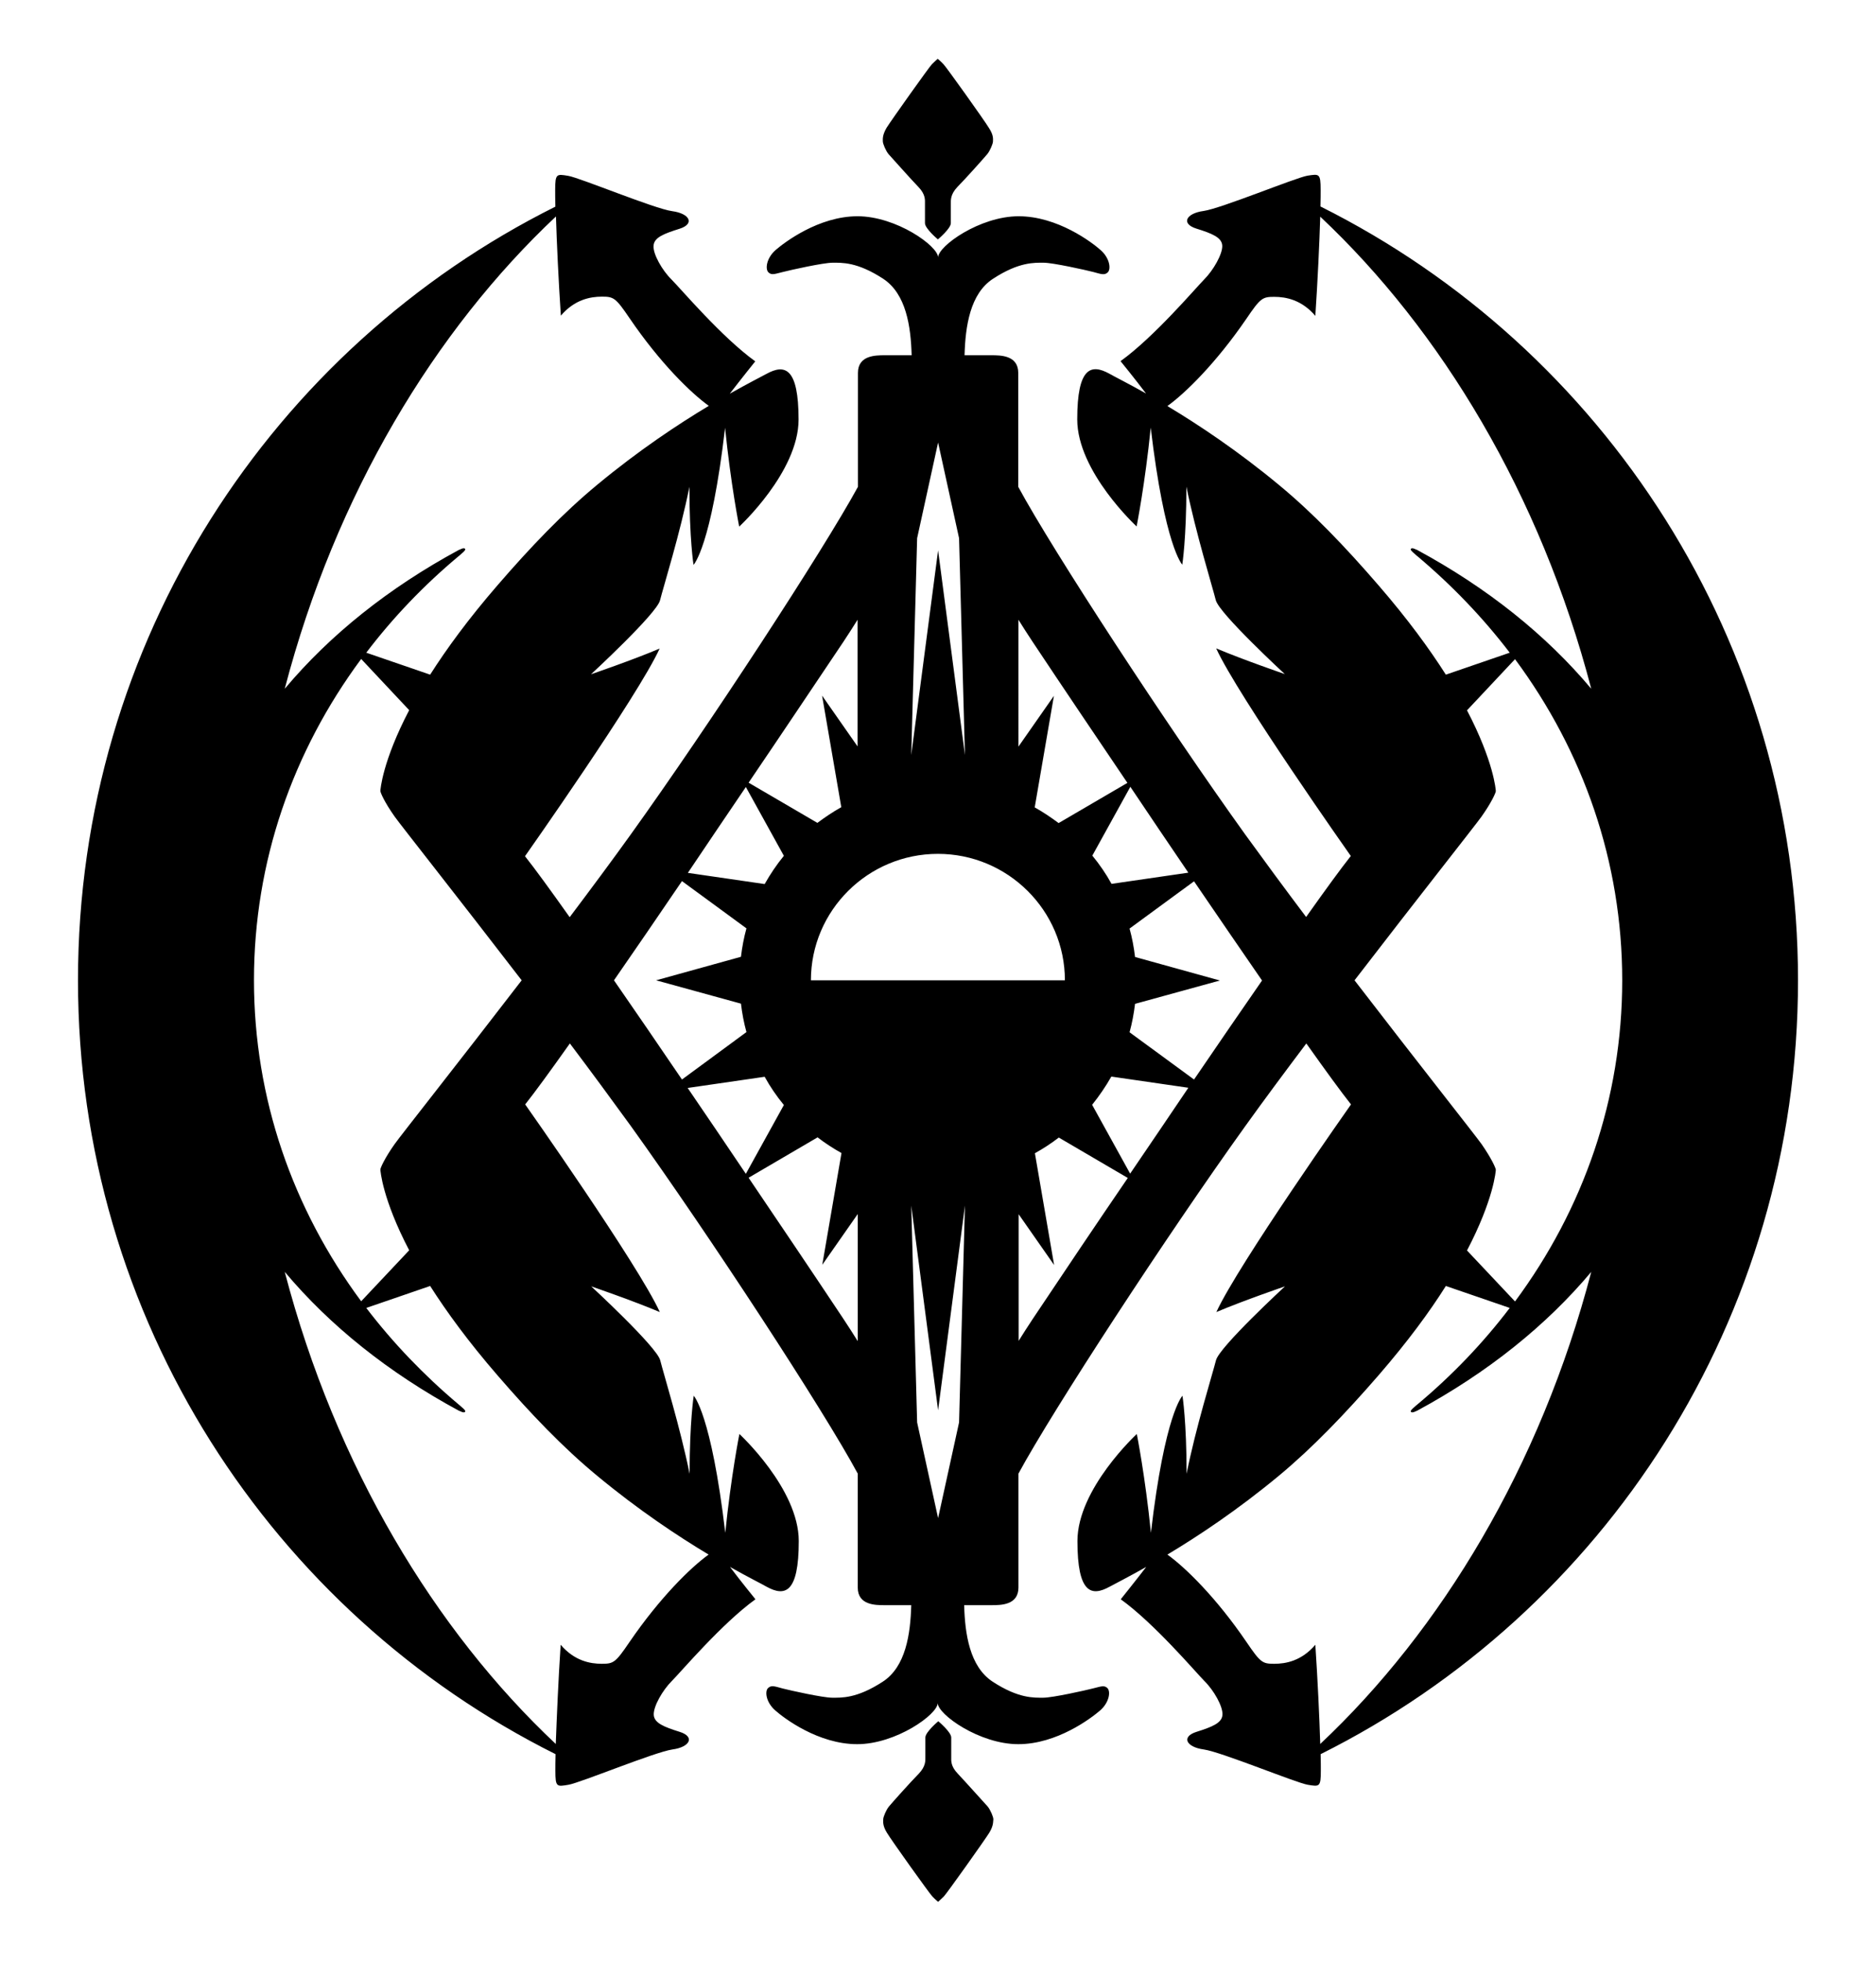<?xml version="1.0" encoding="utf-8"?>
<!-- Generator: Adobe Illustrator 23.0.1, SVG Export Plug-In . SVG Version: 6.00 Build 0)  -->
<svg version="1.1" id="Layer_3" xmlns="http://www.w3.org/2000/svg" xmlns:xlink="http://www.w3.org/1999/xlink" x="0px" y="0px"
	 viewBox="0 0 957.3 1000" style="enable-background:new 0 0 957.3 1000;" xml:space="preserve">
<path d="M917.5,500c0-172.9-99.3-322.6-243.7-394.7c0.1-3.7,0.1-6.5,0.1-8.4c0-8.5-0.7-8.2-6.7-7.3c-6,1-44,16.7-53,18
	c-9,1.2-11.7,6.5-3.7,9c8,2.5,13,4.5,13.2,8.7c0.2,4.2-4.5,12.5-9.2,17.2c-4.7,4.8-25.6,29.4-42.7,41.7c0,0,7.1,8.7,13,16.5
	c-9.6-5.4-16.3-8.7-18.7-10.1c-9.3-5.1-16.4-3.4-16.4,23.3c0,26.7,30.3,54.6,30.3,54.6s4.3-21.6,7.2-50.4
	c7.2,60.9,16.1,69.9,16.1,69.9s2.1-13.2,2.1-39.8c4.7,23.3,13.3,51.1,15,57.9c1.7,6.8,35.2,37.7,35.2,37.7s-21-7.2-35-13.1
	c11,24.1,68.7,105.9,68.7,105.9c-5,6.3-12.8,17-22.8,31.1c-11-14.6-21.6-29-31.1-42.1c-40-55.7-98.2-144.7-115.8-177.3v-58.1
	c0-9-9-9-13.7-9h-13.7c0.4-14.7,2.8-31.4,14.5-39c13.3-8.7,21.2-8.2,25.9-8.2c4.7,0,21.3,3.7,25.2,4.7c3.8,1,5.8,1.9,7.5,0.2
	c1.7-1.7,1-7.2-3.6-11.3c-4.6-4.1-22.1-17.3-41.9-17.3c-19.8,0-41.1,15.2-41.1,21c0-5.8-21.3-21-41.1-21
	c-19.8,0-37.3,13.3-41.9,17.3c-4.6,4.1-5.3,9.6-3.6,11.3c1.7,1.7,3.6,0.7,7.5-0.2c3.9-1,20.5-4.7,25.2-4.7c4.7,0,12.6-0.5,25.9,8.2
	c11.7,7.7,14.1,24.3,14.5,39h-13.7c-4.7,0-13.7,0-13.7,9v58.1C420,280.9,361.8,370,321.8,425.7c-9.4,13.1-20.1,27.5-31.1,42.1
	c-10-14.1-17.8-24.8-22.8-31.1c0,0,57.7-81.8,68.7-105.9c-13.9,5.9-35,13.1-35,13.1s33.5-30.9,35.2-37.7c1.7-6.8,10.4-34.7,15-57.9
	c0,26.7,2.1,39.8,2.1,39.8s9-9,16.1-69.9c2.9,28.8,7.2,50.4,7.2,50.4s30.3-27.9,30.3-54.6c0-26.7-7.1-28.4-16.4-23.3
	c-2.4,1.3-9.1,4.7-18.7,10.1c6-7.8,13-16.5,13-16.5c-17.1-12.3-37.9-36.9-42.7-41.7c-4.8-4.7-9.5-13-9.2-17.2
	c0.2-4.3,5.3-6.2,13.2-8.7c8-2.5,5.3-7.8-3.7-9c-9-1.2-47-17-53-18c-6-1-6.7-1.2-6.7,7.3c0,1.9,0,4.8,0.1,8.4
	C139.1,177.4,39.8,327,39.8,500s99.3,322.6,243.7,394.7c-0.1,3.7-0.1,6.6-0.1,8.4c0,8.5,0.7,8.2,6.7,7.2c6-1,44-16.7,53-18
	c9-1.2,11.7-6.5,3.7-9c-8-2.5-13-4.5-13.2-8.7c-0.2-4.3,4.5-12.5,9.2-17.2c4.8-4.8,25.6-29.4,42.7-41.7c0,0-7.1-8.7-13-16.5
	c9.6,5.4,16.3,8.7,18.7,10.1c9.3,5.1,16.4,3.4,16.4-23.3c0-26.7-30.3-54.6-30.3-54.6s-4.3,21.6-7.2,50.4
	c-7.2-60.9-16.1-69.9-16.1-69.9s-2.1,13.2-2.1,39.8c-4.7-23.3-13.3-51.1-15-57.9c-1.7-6.8-35.2-37.7-35.2-37.7s21,7.2,35,13.1
	c-11-24.1-68.7-105.9-68.7-105.9c5-6.3,12.8-17,22.8-31.1c11,14.6,21.6,29,31.1,42.1c40,55.7,98.3,144.8,115.8,177.3v58.1
	c0,9,9,9,13.7,9H465c-0.4,14.7-2.8,31.4-14.5,39c-13.3,8.7-21.2,8.2-25.9,8.2c-4.7,0-21.3-3.7-25.2-4.7c-3.8-1-5.8-1.9-7.5-0.2
	c-1.7,1.7-1,7.2,3.6,11.3c4.6,4.1,22.1,17.3,41.9,17.3c19.8,0,41.1-15.2,41.1-21c0,5.8,21.3,21,41.1,21c19.8,0,37.3-13.3,41.9-17.3
	c4.6-4.1,5.3-9.6,3.6-11.3c-1.7-1.7-3.6-0.7-7.5,0.2c-3.9,1-20.5,4.7-25.2,4.7c-4.7,0-12.6,0.5-25.9-8.2
	c-11.7-7.7-14.1-24.3-14.5-39H506c4.7,0,13.7,0,13.7-9v-58.1c17.6-32.5,75.8-121.6,115.8-177.3c9.4-13.1,20.1-27.5,31.1-42.1
	c10,14.1,17.8,24.8,22.8,31.1c0,0-57.7,81.8-68.7,105.9c13.9-5.9,35-13.1,35-13.1s-33.5,30.9-35.2,37.7c-1.7,6.8-10.4,34.6-15,57.9
	c0-26.7-2.1-39.8-2.1-39.8s-9,8.9-16.1,69.9c-2.9-28.8-7.2-50.4-7.2-50.4s-30.3,27.9-30.3,54.6c0,26.7,7.1,28.4,16.4,23.3
	c2.4-1.3,9.1-4.7,18.7-10.1c-6,7.8-13,16.5-13,16.5c17.1,12.3,38,36.9,42.7,41.7c4.8,4.7,9.5,13,9.2,17.2c-0.2,4.2-5.3,6.2-13.2,8.7
	c-8,2.5-5.3,7.8,3.7,9c9,1.3,47,17,53,18c6,1,6.7,1.2,6.7-7.2c0-1.9,0-4.8-0.1-8.4C818.3,822.6,917.5,672.9,917.5,500z M201.4,416.5
	c3.2,4.5,32.5,41.5,64.8,83.5c-32.3,42-61.6,79-64.8,83.5c-5.1,7.2-7.3,12.2-7.3,13c0,0.5,1,15,14.7,41.2l-24.5,26
	c-34.9-47.1-54.7-103.4-54.7-163.8c0-60.4,19.8-116.7,54.7-163.8l24.5,26.1c-13.7,26.2-14.7,40.7-14.7,41.2
	C194.1,404.3,196.3,409.3,201.4,416.5z M304.6,752.6c21.1,17.5,41.3,30.9,57,40.3c-9.1,6.5-24.9,22-40.3,44.5
	c-7.2,10.6-8.2,11.2-14.2,11.2c-6,0-14-1.5-21-9.7c-1.2,17.9-2,37.4-2.5,50.6C222,831.6,171.3,748,145.3,648.7
	c23,27.4,52.9,51.4,89,70.9c0,0,0.1,0,0.1,0c2.2,1.1,2.8,0.8,3,0.3c0.2-0.4-0.6-1.2-2-2.4c-0.4-0.4-0.9-0.8-1.4-1.2
	c-17.7-14.9-33.5-31.4-47.1-49.2l32.6-11.2c8.4,13.2,19.5,28.4,34.3,45.5C270.9,721.2,287.4,738.4,304.6,752.6z M253.8,298.6
	c-14.8,17.1-25.9,32.3-34.3,45.5l-32.6-11.2c13.6-17.9,29.4-34.4,47.1-49.2c0.5-0.4,1-0.8,1.4-1.2c1.4-1.2,2.1-1.9,2-2.4
	c-0.2-0.5-0.8-0.8-3,0.3c0,0,0,0-0.1,0c-36.1,19.5-66,43.5-89,70.9c26-99.4,76.7-182.9,138.4-240.9c0.4,13.2,1.3,32.7,2.5,50.6
	c7-8.2,15-9.7,21-9.7c6,0,7,0.6,14.2,11.2c15.4,22.6,31.2,38,40.3,44.5c-15.7,9.4-35.9,22.8-57,40.3
	C287.4,261.6,270.9,278.8,253.8,298.6z M606.4,445.1l-39.2,5.7c-2.8-5.1-6.1-9.9-9.8-14.4l19.4-35.1
	C586.9,416.4,596.9,431.1,606.4,445.1z M519.7,316.1c2.1,3.4,4.5,7.1,7.2,11.2c16.1,24.2,32.5,48.5,48.4,72l-35.1,20.5
	c-3.9-2.9-7.9-5.6-12.2-8l9.8-56.9l-18.1,25.9V316.1z M468,274.5l10.7-48.8l10.7,48.8l3,110.6l-13.7-104.4L465,385.1L468,274.5z
	 M430.4,327.3c2.7-4.1,5.1-7.8,7.2-11.2v64.6l-18.1-25.9l9.8,56.9c-4.3,2.4-8.3,5.1-12.2,8L382,399.2
	C397.9,375.8,414.2,351.4,430.4,327.3z M380.6,401.4l19.4,35.1c-3.7,4.5-6.9,9.3-9.8,14.4l-39.2-5.7
	C360.5,431.1,370.4,416.4,380.6,401.4z M313.3,500c10.5-15.2,22.3-32.3,34.7-50.6l32.9,24.1v0c-1.3,4.7-2.2,9.5-2.8,14.5l-43.3,12
	l43.3,11.9c0.6,5,1.5,9.8,2.8,14.5L348,550.6C335.6,532.3,323.8,515.2,313.3,500z M350.9,554.9l39.3-5.7c2.8,5.1,6.1,9.9,9.8,14.4
	l-19.4,35.1C370.4,583.6,360.5,568.9,350.9,554.9z M437.6,683.9c-2.1-3.4-4.5-7.1-7.2-11.2c-16.1-24.2-32.5-48.5-48.4-72l35.2-20.6
	c3.9,3,7.9,5.6,12.2,8l-9.8,57l18.1-25.9V683.9z M489.4,725.5l-10.7,48.8L468,725.5l-3-110.6l13.7,104.4l13.7-104.4L489.4,725.5z
	 M413.8,500c0-35.6,29.1-64.5,64.8-64.5s64.8,28.9,64.8,64.5H413.8z M527,672.7c-2.7,4.1-5.1,7.8-7.2,11.2v-64.6l18.1,25.9l-9.8-57
	c4.3-2.4,8.3-5,12.2-8l35.2,20.6C559.5,624.2,543.1,648.6,527,672.7z M576.7,598.6l-19.4-35.1c3.6-4.5,6.9-9.3,9.8-14.4l39.3,5.7
	C596.9,568.9,586.9,583.6,576.7,598.6z M609.3,550.6l-32.9-24.1c1.3-4.7,2.2-9.6,2.8-14.5l43.3-11.9l-43.3-12
	c-0.6-5-1.5-9.8-2.8-14.5v0l32.9-24.1c12.5,18.3,24.2,35.4,34.7,50.6C633.5,515.2,621.8,532.3,609.3,550.6z M756,583.5
	c-3.2-4.5-32.5-41.5-64.8-83.5c32.3-42,61.6-79,64.8-83.5c5.1-7.2,7.3-12.2,7.3-13c0-0.5-1-15-14.7-41.2l24.5-26.1
	c34.9,47.1,54.7,103.4,54.7,163.8c0,60.4-19.8,116.7-54.7,163.8l-24.5-26c13.7-26.2,14.7-40.7,14.7-41.2
	C763.2,595.6,761,590.7,756,583.5z M652.7,247.4c-21.1-17.5-41.3-30.9-57-40.3c9.1-6.5,24.9-22,40.3-44.5
	c7.2-10.6,8.2-11.2,14.2-11.2s14,1.5,21,9.7c1.2-17.9,2.1-37.4,2.5-50.6C735.3,168.4,786,252,812,351.3c-23-27.4-52.9-51.4-89-70.9
	c0,0-0.1,0-0.1,0c-2.2-1.1-2.8-0.8-3-0.3c-0.2,0.4,0.6,1.2,2,2.4c0.4,0.4,0.9,0.8,1.4,1.2c17.7,14.9,33.5,31.4,47.1,49.2l-32.6,11.2
	c-8.4-13.2-19.5-28.4-34.3-45.5C686.4,278.8,669.9,261.6,652.7,247.4z M673.7,889.5c-0.4-13.2-1.3-32.7-2.5-50.6
	c-7,8.2-15,9.7-21,9.7s-7-0.6-14.2-11.2c-15.4-22.6-31.2-38-40.3-44.5c15.7-9.4,35.9-22.8,57-40.3c17.2-14.3,33.7-31.5,50.8-51.2
	c14.8-17.1,26-32.3,34.3-45.5l32.6,11.2c-13.6,17.9-29.4,34.4-47.1,49.2c-0.5,0.4-1,0.8-1.4,1.2c-1.4,1.2-2.1,1.9-2,2.4
	c0.2,0.5,0.8,0.8,3-0.3c0,0,0,0,0.1,0c36.1-19.5,66-43.5,89-70.9C786,748,735.3,831.6,673.7,889.5z M506.7,72.1
	c0,1.2-1.5,4.8-2.9,6.5c-1.4,1.7-11.4,12.9-15.2,16.7c-3.7,3.9-3.4,6.8-3.4,8.7v9.8c0,2.8-6.6,8.3-6.6,8.3s-6.6-5.5-6.6-8.3V104
	c0-1.9,0.4-4.8-3.4-8.7c-3.7-3.8-13.7-15.1-15.2-16.7c-1.4-1.7-2.9-5.3-2.9-6.5c0-1.2-0.3-3.1,1.9-6.9c2.3-3.7,21.7-31,23.2-32.5
	c1.5-1.5,2.9-2.7,2.9-2.7s1.4,1.1,2.9,2.7c1.5,1.5,21,28.8,23.2,32.5C507.1,69,506.7,70.9,506.7,72.1z M504.8,934.8
	c-2.3,3.7-21.7,31-23.2,32.5c-1.5,1.5-2.9,2.7-2.9,2.7s-1.4-1.1-2.9-2.7c-1.5-1.5-21-28.8-23.2-32.5c-2.3-3.7-1.9-5.7-1.9-6.9
	c0-1.2,1.5-4.8,2.9-6.5c1.4-1.7,11.4-12.9,15.2-16.7c3.7-3.9,3.4-6.7,3.4-8.7v-9.8c0-2.8,6.6-8.3,6.6-8.3s6.6,5.5,6.6,8.3v9.8
	c0,1.9-0.4,4.8,3.4,8.7c3.7,3.9,13.7,15.1,15.2,16.7c1.4,1.7,2.9,5.3,2.9,6.5C506.7,929.1,507.1,931,504.8,934.8z"/>
</svg>
